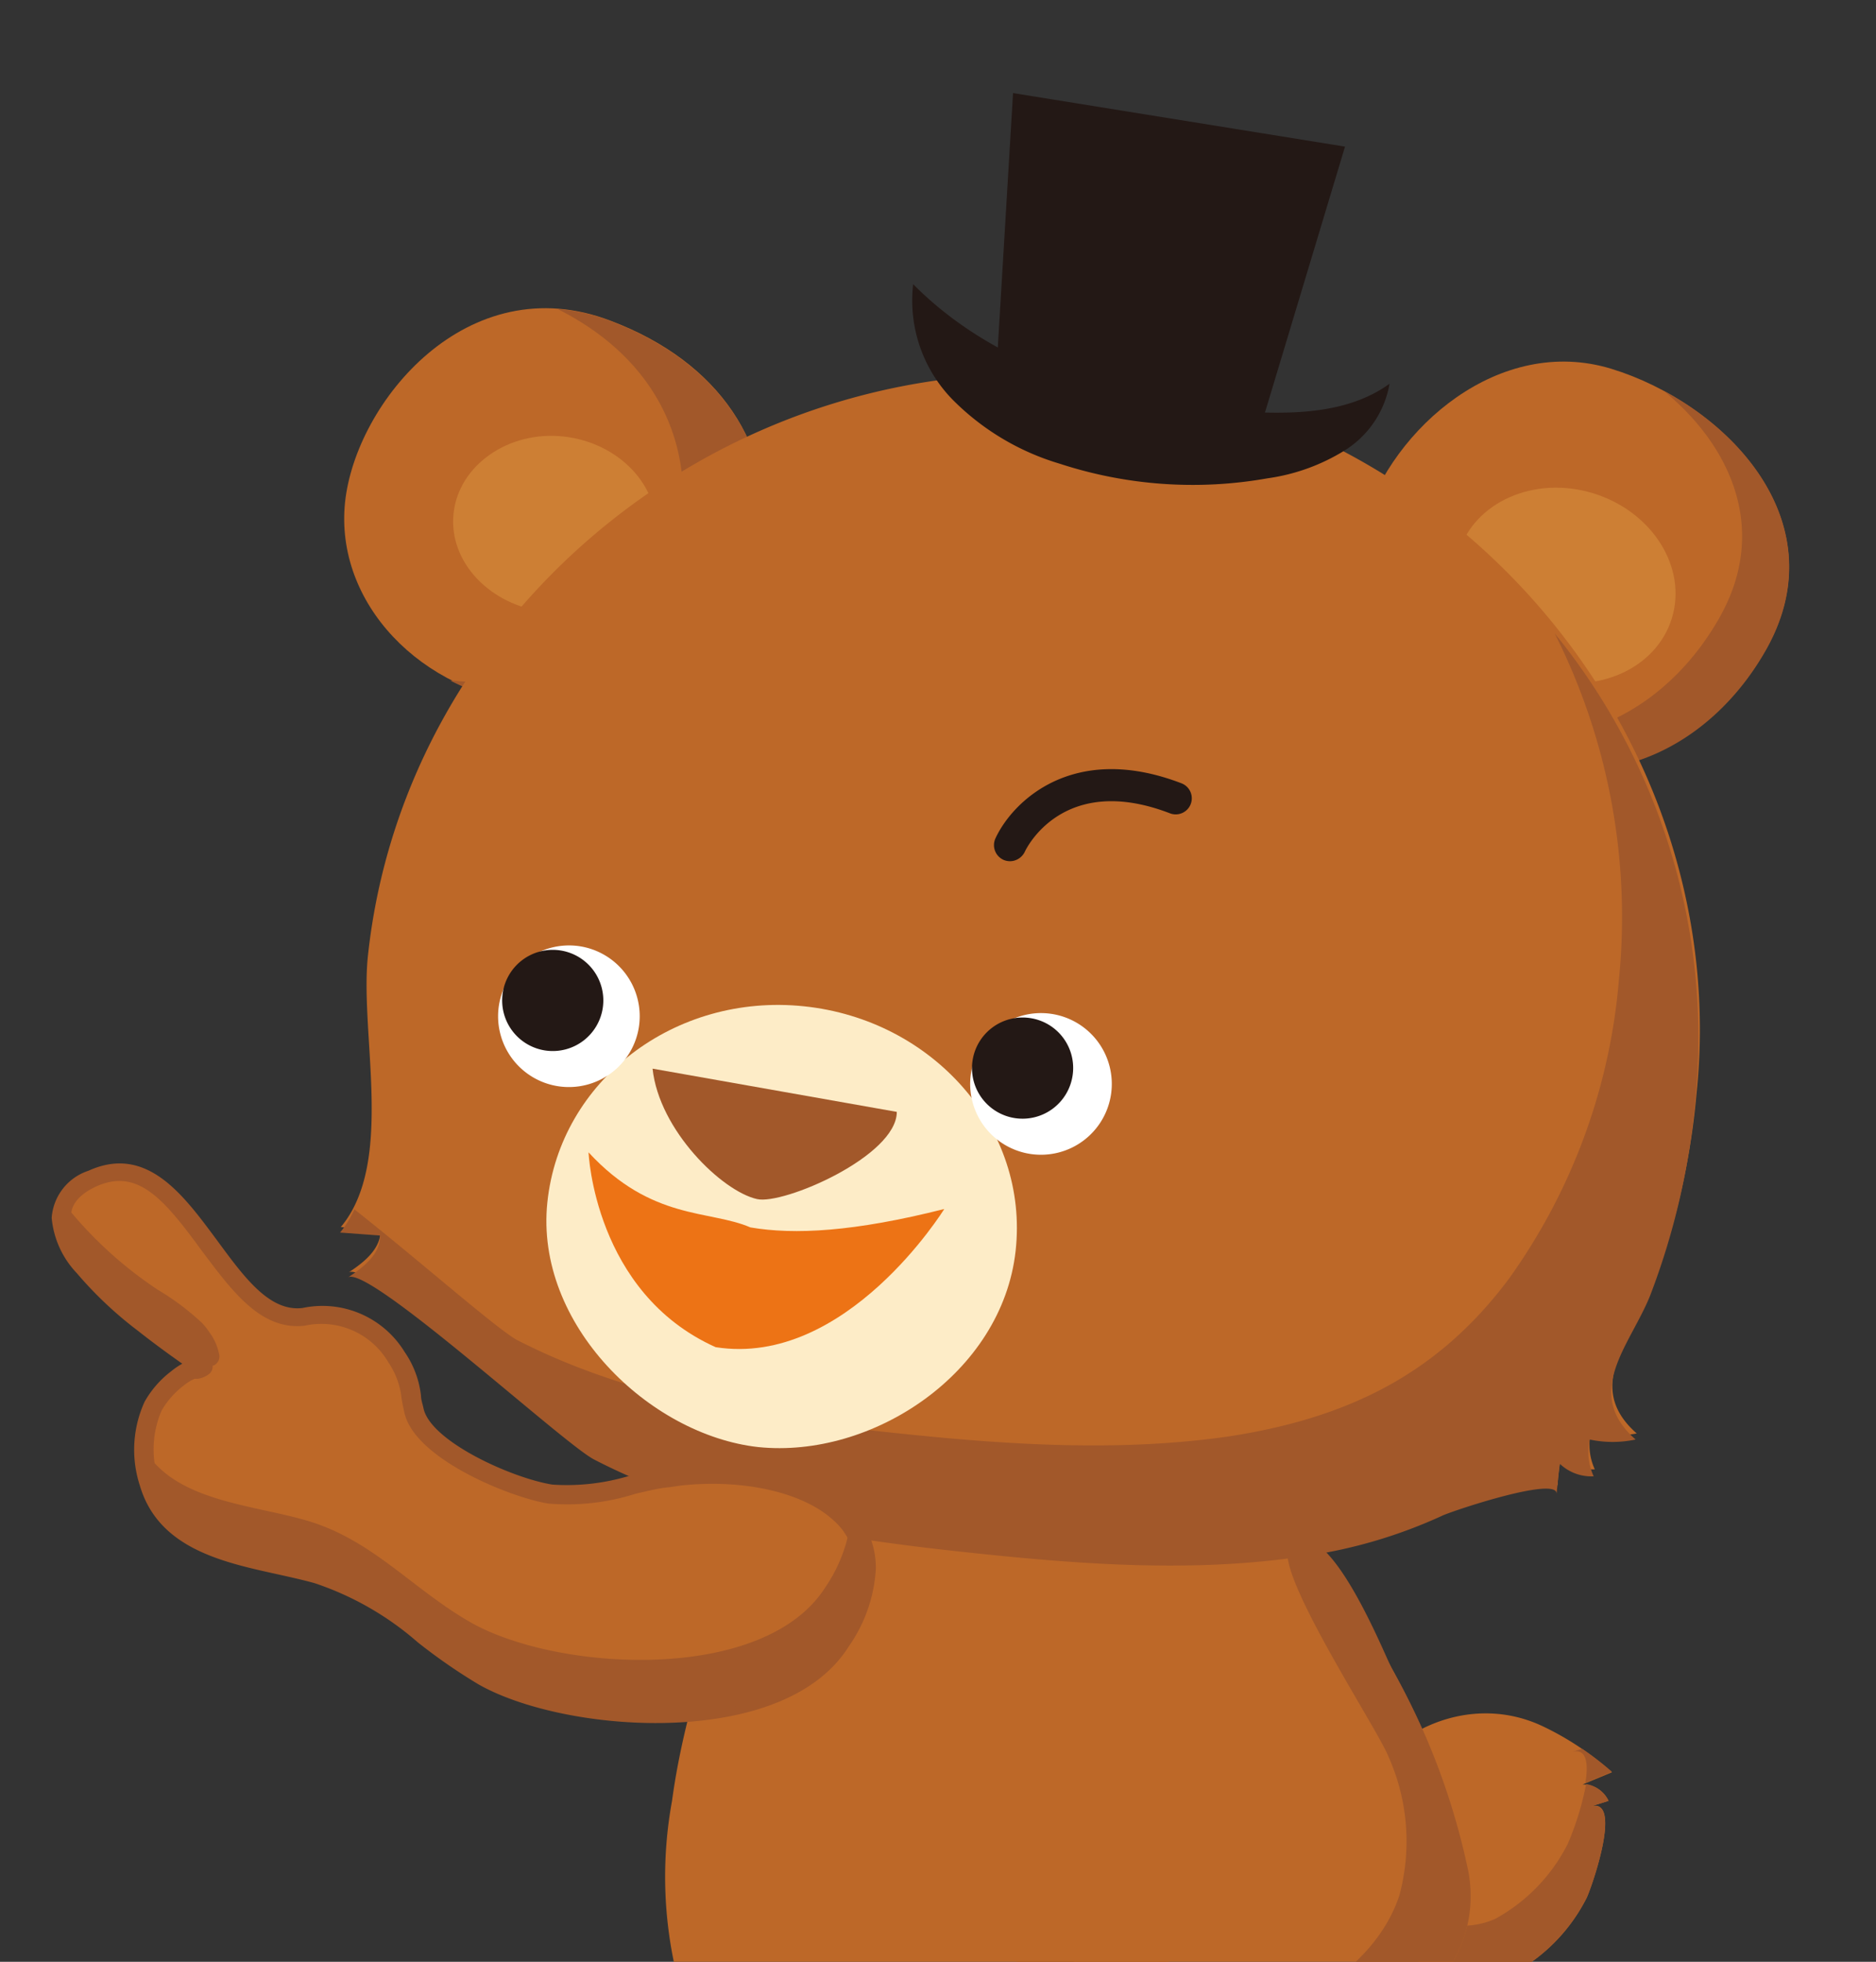 <svg id="レイヤー_1" data-name="レイヤー 1" xmlns="http://www.w3.org/2000/svg" xmlns:xlink="http://www.w3.org/1999/xlink" viewBox="0 0 102 106.64"><rect x="0" y="0" width="102" height="106.64" fill="#333333" stroke="none"/><defs><style>.cls-1{fill:none;}.cls-2{clip-path:url(#clip-path);}.cls-3{fill:#bd6828;}.cls-4{fill:#a2582a;}.cls-5{fill:#cd7f34;}.cls-6{fill:#fdecc7;}.cls-7{fill:#231815;}.cls-8{fill:#ed7315;}.cls-9{fill:#fff;}</style><clipPath id="clip-path"><rect class="cls-1" width="102" height="106.64"/></clipPath></defs><title>アートボード 3</title><g class="cls-2"><path class="cls-3" d="M83.78,93.79c-6.59-3-14.51,4.94-8.36,11.42,1.83,1.93,4.52,3.08,6.83,2.07a9.56,9.56,0,0,0,4-4.08c.18-.31,2.08-5.58.21-5l1-.31A1.55,1.55,0,0,0,86.05,97l1.59-.66A15.73,15.73,0,0,0,83.78,93.79Z"/><path class="cls-4" d="M85.45,95.24l.57-.18a15.92,15.92,0,0,1,1.62,1.25l-1.44.6C86.37,95.84,86.27,95,85.45,95.24Z"/><path class="cls-4" d="M74.46,102.24c1.83,1.93,4.52,3.08,6.83,2.07a9.56,9.56,0,0,0,3.95-4.08,15.89,15.89,0,0,0,1-3.25,1.59,1.59,0,0,1,1.21.92l-1,.31c1.87-.59,0,4.68-.21,5a9.56,9.56,0,0,1-4,4.08c-2.31,1-5-.14-6.83-2.07a7.36,7.36,0,0,1-2.19-4.59A9.25,9.25,0,0,0,74.46,102.24Z"/><path class="cls-4" d="M65.08,133c-.89,2.52,2.59,3.79,4.07,1.85,1.23-1.6,1.89-4.5,2.2-6.48.82-5.35-3.61-3.31-6.45-5.09-3.11-2-.44-7.31-.87-10.16-.55-3.67-3.54-6.84-7.41-6.68-3.49.15-5.28,2.48-6.18,5.62-.84,3-2.76,6-2.84,9.14s2.1,4.74,4.81,5.58,11.83,2.19,12.76,5A1.76,1.76,0,0,1,65.08,133Z"/><path class="cls-3" d="M69.09,134c.69-3.36-1-4.92-2.18-7.69-1-2.43-1-5.31-.82-7.89.25-4,1.83-11.59-4.11-12.16-8.16-.79-8.82,7.91-8.63,12.34.15,3.54.45,7.33.91,10.82a1.46,1.46,0,0,1,0,.72,1.72,1.72,0,0,1-.65.69c-1.49,1.16-3,4.37-1.62,6.14,1.15,1.53,4.68,1.48,6.34,1.47a40.07,40.07,0,0,0,7.49-.77A4.3,4.3,0,0,0,69.09,134Z"/><path class="cls-4" d="M55.78,136.72a39.34,39.34,0,0,0,7.5-.76,4.3,4.3,0,0,0,3.29-3.68c.69-3.35-1-4.91-2.18-7.69-1-2.43-1-5.3-.82-7.88.19-2.88,1.05-7.62-.69-10.27,4.87,1.24,3.45,8.23,3.21,12-.17,2.58-.21,5.46.82,7.89,1.18,2.77,2.87,4.33,2.18,7.69a4.3,4.3,0,0,1-3.3,3.67,40.07,40.07,0,0,1-7.49.77c-1.66,0-5.19.06-6.34-1.47a2,2,0,0,1-.32-.58A18.58,18.58,0,0,0,55.78,136.72Z"/><path class="cls-3" d="M36.82,107.45a11.83,11.83,0,0,0,1.91,3.76,15,15,0,0,0,3.59,3.23c8.61,5.72,22,3,30.28-2,3.87-2.31,8.14-5.72,7.24-10.69-1-5.81-4.55-12.23-7.79-17-2.39-3.55-5.48-7.8-8.95-10.4s-8.48-1.1-12.19.31c-3.39,1.28-5.92,2.32-8,5.5-3.19,4.74-5.65,12.33-6.37,17.73A22.81,22.81,0,0,0,36.82,107.45Z"/><path class="cls-4" d="M67.39,110.46c3.73-1.61,7.45-3.73,8.69-7.41a11.29,11.29,0,0,0-.59-7.57C74.86,93.9,69.05,85.13,70.13,84c1.94-2,5,5.59,5.52,6.65a38.16,38.16,0,0,1,4.19,11.1c.9,5-3.37,8.38-7.24,10.69-8.3,5-21.64,7.68-30.25,2,6.7,1.81,14.12.52,20.42-2.12C64.18,111.75,65.79,111.15,67.39,110.46Z"/><path class="cls-3" d="M74.12,28.45c-1.6,5.23,2,11,8.07,12.85S93.41,40,96.07,35.2c3.89-7-2.39-13.29-8.45-15.15S75.73,23.22,74.12,28.45Z"/><path class="cls-4" d="M79.64,39.59c6.07,1.87,11.23-1.31,13.89-6.09s.52-9.32-3.08-12.26c5,2.67,8.9,8.08,5.62,14-2.66,4.78-7.82,8-13.88,6.1a12.94,12.94,0,0,1-4.63-2.55A13.11,13.11,0,0,0,79.64,39.59Z"/><path class="cls-5" d="M79.3,30.05c-.85,2.76,1.06,5.79,4.26,6.78s6.49-.46,7.34-3.22-1.06-5.8-4.26-6.79S80.15,27.28,79.3,30.05Z"/><path class="cls-3" d="M18.76,27.31c-.56,5.44,4.08,10.38,10.38,11S41,35.12,41.57,29.68s-2.44-10-8.36-12.24C25.42,14.45,19.33,21.87,18.76,27.31Z"/><path class="cls-4" d="M24.65,37c6.3.65,11.86-3.23,12.43-8.67.51-4.93-1.92-9.1-6.76-11.53a10.18,10.18,0,0,1,2.89.66c5.92,2.26,8.93,6.8,8.36,12.24S35.44,39,29.14,38.35A12.93,12.93,0,0,1,24.49,37Z"/><path class="cls-5" d="M24.66,27.92c-.28,2.63,2,5,5,5.34s5.74-1.56,6-4.19-2-5-5-5.34S24.93,25.29,24.66,27.92Z"/><path class="cls-3" d="M20,52c-.44,4.25,1.47,11.19-1.47,14.7l2.16.2c0,1-.9,1.72-1.74,2.27,1.11-.72,11.68,9,13.39,9.89,6.38,3.31,13.75,4.38,20.82,5.11,5.91.62,12,1.06,17.89.15A27.11,27.11,0,0,0,78.5,82c.62-.28,6.29-2.15,6.19-1.17,0-.55.11-1.1.17-1.65a2.44,2.44,0,0,0,1.85.69,3.2,3.2,0,0,1-.22-2,6,6,0,0,0,2.5.05c-2.89-2.54-.31-5.11.78-7.79a39.53,39.53,0,0,0,2.47-10.67c2-19-12.51-36.87-32.45-38.94S22,33,20,52Z"/><path class="cls-4" d="M18.49,67a5.64,5.64,0,0,0,.78-1.26c3.48,2.74,7.82,6.57,8.86,7.11C34.52,76.13,41.89,77.2,49,77.93c5.91.62,12,1,17.89.14,6.38-1,11.26-3.36,15.13-8.53a32.48,32.48,0,0,0,6-16.26,34.29,34.29,0,0,0-3.49-18.85,34.85,34.85,0,0,1,7.65,25.36,39.37,39.37,0,0,1-2.47,10.66c-1.09,2.69-3.67,5.26-.78,7.8a6,6,0,0,1-2.5,0,3.2,3.2,0,0,0,.22,2,2.48,2.48,0,0,1-1.85-.69c-.06.55-.11,1.1-.17,1.65.1-1-5.57.89-6.19,1.17A27,27,0,0,1,71,84.58c-5.91.91-12,.48-17.89-.14-7.07-.74-14.44-1.8-20.82-5.11C30.59,78.44,20,68.72,18.92,69.44c.84-.55,1.78-1.28,1.74-2.28Z"/><path class="cls-6" d="M29.76,65.36C29.07,72,35.31,78,41.22,78.66c6.19.64,13.26-4,14-10.66S50.73,55.43,43.71,54.7,30.45,58.74,29.76,65.36Z"/><path class="cls-4" d="M48.76,60.44c0,2.41-6.18,5.07-7.6,4.74-1.89-.42-5.32-3.73-5.68-7.09Z"/><path class="cls-1" d="M20,52.27c-.44,4.25,1.47,11.19-1.47,14.7l2.17.19c0,1-.9,1.73-1.74,2.28,1.1-.72,11.67,9,13.38,9.89,6.38,3.31,13.75,4.37,20.82,5.11,5.92.62,12,1,17.89.14a27,27,0,0,0,7.44-2.23c.62-.28,6.29-2.15,6.19-1.17.06-.55.11-1.1.17-1.65a2.48,2.48,0,0,0,1.85.69,3.2,3.2,0,0,1-.22-2,6,6,0,0,0,2.5,0c-2.89-2.54-.31-5.11.78-7.8a39.37,39.37,0,0,0,2.47-10.66c2-19-12.51-36.87-32.45-38.94S21.94,33.28,20,52.27Z"/><polygon class="cls-7" points="54.18 20.08 68.46 23.48 73.13 7.97 55.08 5.06 54.18 20.08"/><path class="cls-7" d="M68.07,22.4c-6.71-.32-13.69-2.18-18.42-6.95a7.7,7.7,0,0,0,2.15,6.28,13.67,13.67,0,0,0,5.83,3.48A23.26,23.26,0,0,0,68.92,26a10.78,10.78,0,0,0,4.2-1.52,5.34,5.34,0,0,0,2.43-3.62C73.44,22.39,70.66,22.52,68.07,22.4Z"/><path class="cls-8" d="M32,62.64c3.43,3.72,6.59,3.12,8.8,4.08,2.39.41,5.63.24,10.54-1,0,0-5.33,8.63-12.43,7.51h0l0,0h0v0C32.31,70.27,32,62.64,32,62.64Z"/><path class="cls-7" d="M55.07,46.8a.91.91,0,0,0,.65-.5c.08-.18,2.09-4.32,7.89-2.09a.87.87,0,0,0,.63-1.63c-5.91-2.27-9.2,1-10.12,3a.88.88,0,0,0,.44,1.16A.89.89,0,0,0,55.07,46.8Z"/><path class="cls-9" d="M27.12,54.7a3.85,3.85,0,1,0,4.36-3.27A3.86,3.86,0,0,0,27.12,54.7Z"/><path class="cls-7" d="M27.33,54a2.75,2.75,0,1,0,3.11-2.34A2.75,2.75,0,0,0,27.33,54Z"/><path class="cls-9" d="M60.41,59.47a3.85,3.85,0,1,1-3.26-4.36A3.85,3.85,0,0,1,60.41,59.47Z"/><path class="cls-7" d="M58.32,58.45A2.75,2.75,0,1,1,56,55.34,2.74,2.74,0,0,1,58.32,58.45Z"/><path class="cls-3" d="M47,85.29c0-4.08-5.37-5.62-10.06-5.11-2.22.25-4.87,1.4-7.09,1-1.95-.32-6.89-2.33-7.38-4.54a6.55,6.55,0,0,0-.95-2.89,4.71,4.71,0,0,0-5-2.17c-4.57.56-6.33-9.84-11.48-7.52a2.45,2.45,0,0,0-1.7,2.09,4.61,4.61,0,0,0,1.25,2.68,20.86,20.86,0,0,0,3.24,3.06c.55.44,1.12.86,1.69,1.27l.74.53c.23.16.62.31.78.54-.16.13-.44.13-.64.21a2.75,2.75,0,0,0-.75.46,4.9,4.9,0,0,0-1.33,1.5A5.85,5.85,0,0,0,8.1,80.6c1.12,3.88,5.83,4,9.19,5,3.67,1,5.79,3.68,9,5.54,4.7,2.73,16,3.39,19.34-1.87A7.54,7.54,0,0,0,47,85.29Z"/><path class="cls-4" d="M26,91.55a30.72,30.72,0,0,1-3.29-2.28,16.41,16.41,0,0,0-5.6-3.21c-.64-.18-1.33-.33-2-.48-3-.66-6.51-1.41-7.51-4.84a6.28,6.28,0,0,1,.26-4.54,5.43,5.43,0,0,1,1.46-1.67,3.8,3.8,0,0,1,.59-.4l-.7-.5c-.62-.45-1.18-.87-1.71-1.29A21,21,0,0,1,4.17,69.2a5,5,0,0,1-1.36-3,2.91,2.91,0,0,1,2-2.56C8,62.19,10,65,11.8,67.42c1.47,2,2.85,3.9,4.65,3.68A5.24,5.24,0,0,1,22,73.49a5.2,5.2,0,0,1,.89,2.38c0,.22.09.45.14.7.4,1.79,4.81,3.78,7,4.13a11.75,11.75,0,0,0,4.33-.52,20.92,20.92,0,0,1,2.62-.52c3.64-.4,7.2.43,9.06,2.12a4.52,4.52,0,0,1,1.58,3.51h0a8.16,8.16,0,0,1-1.48,4.22c-1.37,2.17-3.95,3.36-6.87,3.86C34.48,94.19,28.86,93.19,26,91.55ZM34.55,81.2a12.25,12.25,0,0,1-4.75.53c-2.08-.34-7.25-2.43-7.81-4.93-.06-.27-.11-.51-.15-.74a4.31,4.31,0,0,0-.72-2,4.22,4.22,0,0,0-4.54-2c-2.42.29-4-1.94-5.63-4.1-2.06-2.82-3.48-4.47-5.71-3.47-.63.29-1.38.8-1.38,1.62A4.12,4.12,0,0,0,5,68.54a19.86,19.86,0,0,0,3.16,3c.51.41,1,.82,1.67,1.26l.73.52.22.13a2,2,0,0,1,.69.54.52.52,0,0,1-.09.69,1.31,1.31,0,0,1-.63.27l-.17,0a2.59,2.59,0,0,0-.61.38,4.6,4.6,0,0,0-1.18,1.34,5.33,5.33,0,0,0-.18,3.76c.82,2.82,3.82,3.47,6.72,4.1.74.16,1.44.31,2.11.5a17.52,17.52,0,0,1,6,3.38,30.19,30.19,0,0,0,3.17,2.22C30.9,93.16,42,94,45.2,89a7.19,7.19,0,0,0,1.31-3.67h0a3.48,3.48,0,0,0-1.23-2.72c-1.65-1.5-4.89-2.22-8.25-1.86l-.61.09C35.82,80.89,35.2,81.05,34.55,81.2Z"/><path class="cls-4" d="M9,72.78a10.26,10.26,0,0,0,1.65,1.28,1,1,0,0,0,1,.15.54.54,0,0,0,.26-.62,3,3,0,0,0-.54-1.19,3.48,3.48,0,0,0-.38-.48,13.8,13.8,0,0,0-2.41-1.81,22,22,0,0,1-5.07-4.65s-.11.34-.12.39a2.17,2.17,0,0,0,0,.44,3,3,0,0,0,.22.93,7.09,7.09,0,0,0,1.29,2,21.48,21.48,0,0,0,2.83,2.64,4.69,4.69,0,0,0,.75.58A2.46,2.46,0,0,1,9,72.78Zm-1.17,6A6.58,6.58,0,0,0,8.1,80.6c1.12,3.88,5.83,4,9.19,5,3.67,1,5.79,3.68,9,5.54,4.7,2.73,16,3.39,19.34-1.87A7.54,7.54,0,0,0,47,85.29a3.92,3.92,0,0,0-.77-2.43,8.35,8.35,0,0,1-1.36,3.43c-3.34,5.25-14.64,4.59-19.35,1.86-3.21-1.86-5.33-4.52-9-5.54C13.54,81.77,9.46,81.56,7.83,78.74Z"/></g></svg>